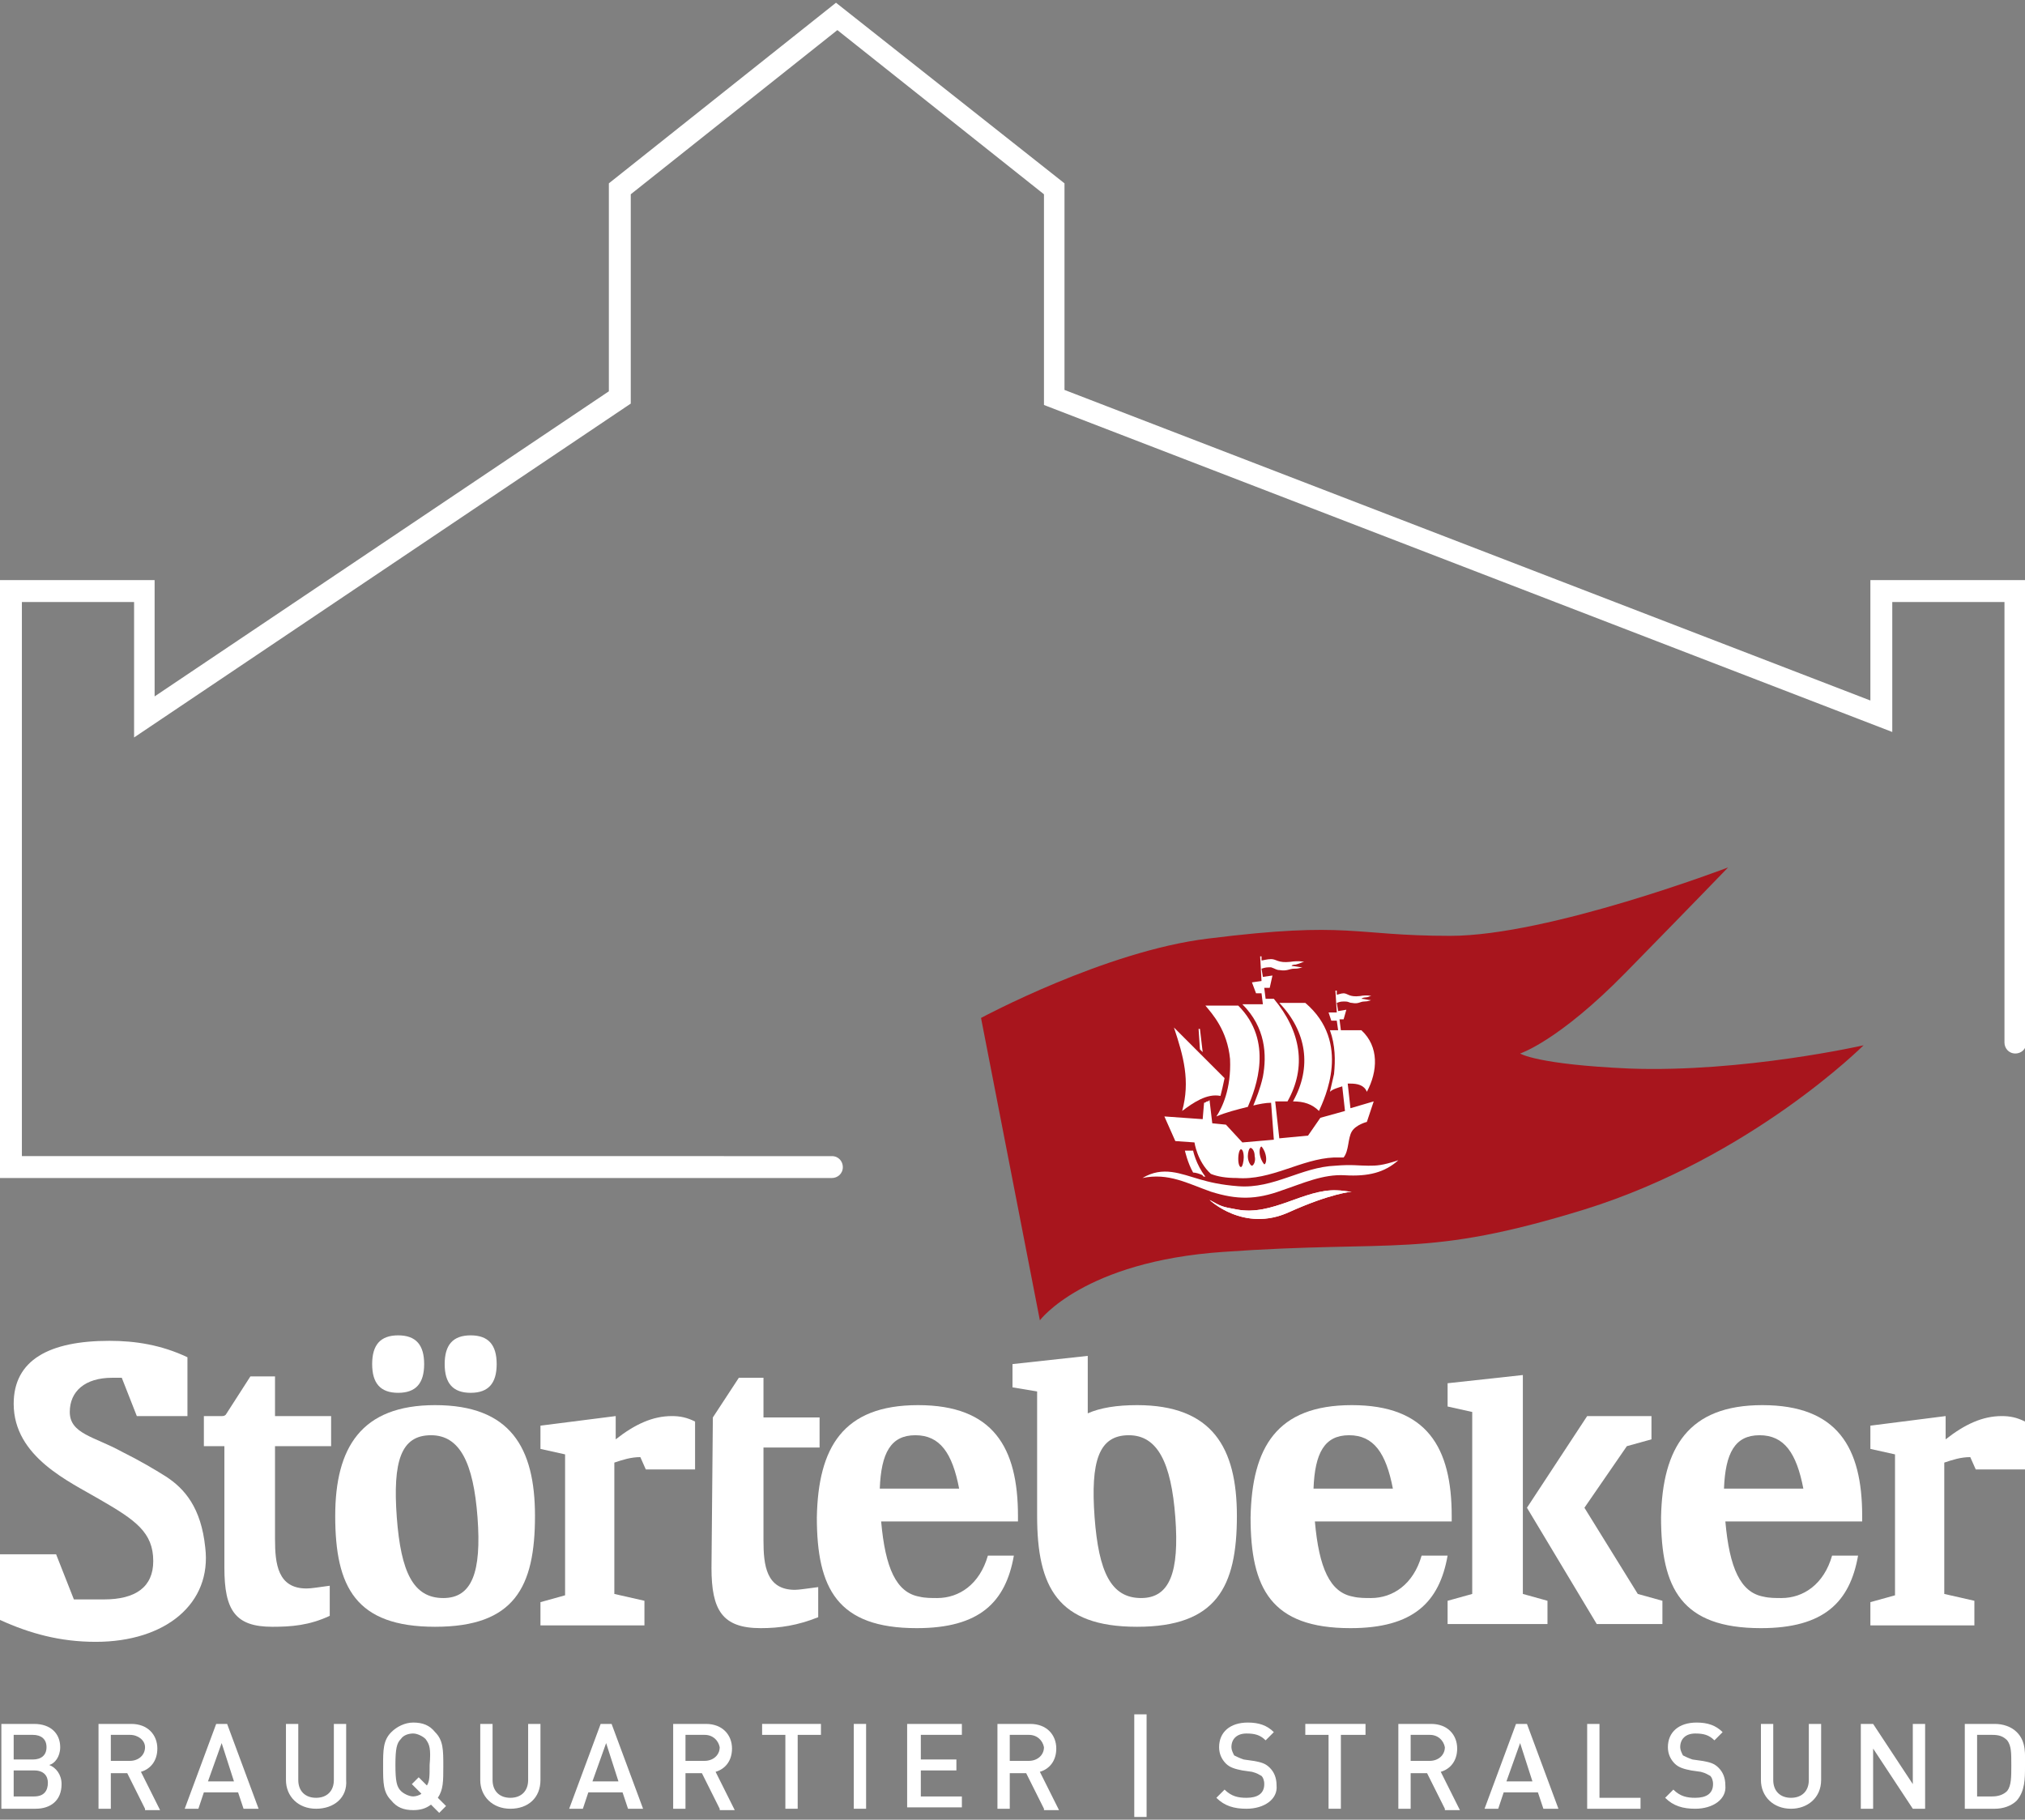 <?xml version="1.0" encoding="utf-8"?>
<!-- Generator: Adobe Illustrator 24.0.0, SVG Export Plug-In . SVG Version: 6.00 Build 0)  -->
<svg version="1.1" id="Ebene_1" xmlns="http://www.w3.org/2000/svg" xmlns:xlink="http://www.w3.org/1999/xlink" x="0px" y="0px"
	 viewBox="0 0 148 133" style="enable-background:new 0 0 148 133;" xml:space="preserve">
<rect x="0" y="0" width="148" height="133" fill="#808080" stroke="none"/>
<style type="text/css">
	.st0{fill:#FFFFFF;}
	.st1{fill:#A8151D;}
</style>
<g>
	<g>
		<g>
			<path class="st0" d="M2.6,132.2H0.1v-6.2h2.4c1.2,0,1.9,0.7,1.9,1.7c0,0.7-0.4,1.2-0.8,1.3c0.5,0.2,0.9,0.7,0.9,1.4
				C4.5,131.6,3.7,132.2,2.6,132.2z M2.4,126.8H1v1.8h1.4c0.6,0,1-0.3,1-0.9C3.4,127.1,3,126.8,2.4,126.8z M2.5,129.4H1v1.9h1.5
				c0.7,0,1-0.4,1-1C3.5,129.8,3.2,129.4,2.5,129.4z"/>
			<path class="st0" d="M10.6,132.2l-1.3-2.6H8.1v2.6H7.2v-6.2h2.4c1.2,0,1.9,0.8,1.9,1.8c0,0.9-0.5,1.5-1.2,1.7l1.4,2.8H10.6z
				 M9.5,126.8H8.1v1.9h1.4c0.6,0,1.1-0.4,1.1-1C10.6,127.2,10.1,126.8,9.5,126.8z"/>
			<path class="st0" d="M17.8,132.2l-0.4-1.2h-2.5l-0.4,1.2h-1l2.3-6.2h0.8l2.3,6.2H17.8z M16.2,127.4l-1,2.8h1.9L16.2,127.4z"/>
			<path class="st0" d="M23.1,132.2c-1.3,0-2.2-0.9-2.2-2.1v-4.1h0.9v4.1c0,0.8,0.5,1.3,1.3,1.3c0.8,0,1.3-0.5,1.3-1.3v-4.1h0.9v4.1
				C25.4,131.4,24.4,132.2,23.1,132.2z"/>
			<path class="st0" d="M32.1,132.5l-0.6-0.6c-0.4,0.3-0.8,0.4-1.3,0.4c-0.7,0-1.2-0.2-1.6-0.7c-0.6-0.6-0.6-1.3-0.6-2.5
				c0-1.2,0-1.9,0.6-2.5c0.4-0.4,1-0.7,1.6-0.7c0.7,0,1.2,0.2,1.6,0.7c0.6,0.6,0.6,1.3,0.6,2.5c0,1.1,0,1.7-0.4,2.3l0.6,0.6
				L32.1,132.5z M31.1,127.1c-0.2-0.2-0.6-0.4-0.9-0.4s-0.7,0.1-0.9,0.4c-0.3,0.3-0.4,0.7-0.4,1.9c0,1.2,0.1,1.6,0.4,1.9
				c0.2,0.2,0.6,0.4,0.9,0.4c0.2,0,0.5-0.1,0.6-0.2l-0.7-0.7l0.5-0.5l0.6,0.6c0.2-0.3,0.2-0.7,0.2-1.5
				C31.5,127.8,31.4,127.5,31.1,127.1z"/>
			<path class="st0" d="M37.3,132.2c-1.3,0-2.2-0.9-2.2-2.1v-4.1H36v4.1c0,0.8,0.5,1.3,1.3,1.3c0.8,0,1.3-0.5,1.3-1.3v-4.1h0.9v4.1
				C39.5,131.4,38.6,132.2,37.3,132.2z"/>
			<path class="st0" d="M45.9,132.2l-0.4-1.2h-2.5l-0.4,1.2h-1l2.3-6.2h0.8l2.3,6.2H45.9z M44.3,127.4l-1,2.8h1.9L44.3,127.4z"/>
			<path class="st0" d="M52.6,132.2l-1.3-2.6h-1.2v2.6h-0.9v-6.2h2.4c1.2,0,1.9,0.8,1.9,1.8c0,0.9-0.5,1.5-1.2,1.7l1.4,2.8H52.6z
				 M51.5,126.8h-1.4v1.9h1.4c0.6,0,1.1-0.4,1.1-1C52.5,127.2,52.1,126.8,51.5,126.8z"/>
			<path class="st0" d="M58.3,126.8v5.4h-0.9v-5.4h-1.7v-0.8H60v0.8H58.3z"/>
			<path class="st0" d="M62.4,132.2v-6.2h0.9v6.2H62.4z"/>
			<path class="st0" d="M66.3,132.2v-6.2h4v0.8h-3v1.8h2.6v0.8h-2.6v1.9h3v0.8H66.3z"/>
			<path class="st0" d="M76.3,132.2l-1.3-2.6h-1.2v2.6h-0.9v-6.2h2.4c1.2,0,1.9,0.8,1.9,1.8c0,0.9-0.5,1.5-1.2,1.7l1.4,2.8H76.3z
				 M75.2,126.8h-1.4v1.9h1.4c0.6,0,1.1-0.4,1.1-1C76.2,127.2,75.8,126.8,75.2,126.8z"/>
			<path class="st0" d="M82.9,132.8v-7.5h0.9v7.5H82.9z"/>
			<path class="st0" d="M91.1,132.2c-0.9,0-1.6-0.2-2.2-0.8l0.6-0.6c0.5,0.5,1,0.6,1.6,0.6c0.8,0,1.3-0.3,1.3-1
				c0-0.3-0.1-0.5-0.2-0.6c-0.2-0.1-0.3-0.2-0.7-0.3l-0.7-0.1c-0.5-0.1-0.9-0.2-1.2-0.5c-0.3-0.3-0.5-0.7-0.5-1.2
				c0-1.1,0.8-1.8,2.1-1.8c0.8,0,1.4,0.2,1.9,0.7l-0.6,0.6c-0.4-0.4-0.8-0.5-1.4-0.5c-0.7,0-1.1,0.4-1.1,1c0,0.2,0.1,0.4,0.2,0.6
				c0.2,0.1,0.4,0.2,0.7,0.3l0.7,0.1c0.6,0.1,0.9,0.2,1.2,0.5c0.3,0.3,0.5,0.7,0.5,1.3C93.4,131.5,92.4,132.2,91.1,132.2z"/>
			<path class="st0" d="M98,126.8v5.4h-0.9v-5.4h-1.7v-0.8h4.4v0.8H98z"/>
			<path class="st0" d="M105.6,132.2l-1.3-2.6h-1.2v2.6h-0.9v-6.2h2.4c1.2,0,1.9,0.8,1.9,1.8c0,0.9-0.5,1.5-1.2,1.7l1.4,2.8H105.6z
				 M104.5,126.8h-1.4v1.9h1.4c0.6,0,1.1-0.4,1.1-1C105.5,127.2,105.1,126.8,104.5,126.8z"/>
			<path class="st0" d="M112.8,132.2l-0.4-1.2h-2.5l-0.4,1.2h-1l2.3-6.2h0.8l2.3,6.2H112.8z M111.1,127.4l-1,2.8h1.9L111.1,127.4z"
				/>
			<path class="st0" d="M116,132.2v-6.2h0.9v5.4h3v0.8H116z"/>
			<path class="st0" d="M123.9,132.2c-0.9,0-1.6-0.2-2.2-0.8l0.6-0.6c0.5,0.5,1,0.6,1.6,0.6c0.8,0,1.3-0.3,1.3-1
				c0-0.3-0.1-0.5-0.2-0.6c-0.2-0.1-0.3-0.2-0.7-0.3l-0.7-0.1c-0.5-0.1-0.9-0.2-1.2-0.5c-0.3-0.3-0.5-0.7-0.5-1.2
				c0-1.1,0.8-1.8,2.1-1.8c0.8,0,1.4,0.2,1.9,0.7l-0.6,0.6c-0.4-0.4-0.8-0.5-1.4-0.5c-0.7,0-1.1,0.4-1.1,1c0,0.2,0.1,0.4,0.2,0.6
				c0.2,0.1,0.4,0.2,0.7,0.3l0.7,0.1c0.6,0.1,0.9,0.2,1.2,0.5c0.3,0.3,0.5,0.7,0.5,1.3C126.2,131.5,125.2,132.2,123.9,132.2z"/>
			<path class="st0" d="M130.9,132.2c-1.3,0-2.2-0.9-2.2-2.1v-4.1h0.9v4.1c0,0.8,0.5,1.3,1.3,1.3c0.8,0,1.3-0.5,1.3-1.3v-4.1h0.9
				v4.1C133.1,131.4,132.1,132.2,130.9,132.2z"/>
			<path class="st0" d="M139.8,132.2l-2.9-4.4v4.4H136v-6.2h0.9l2.9,4.4v-4.4h0.9v6.2H139.8z"/>
			<path class="st0" d="M147.4,131.6c-0.4,0.4-1,0.6-1.6,0.6h-2.2v-6.2h2.2c0.6,0,1.2,0.2,1.6,0.6c0.7,0.7,0.6,1.6,0.6,2.5
				S148,130.9,147.4,131.6z M146.7,127.2c-0.3-0.3-0.6-0.4-1.1-0.4h-1.1v4.5h1.1c0.4,0,0.8-0.1,1.1-0.4c0.3-0.4,0.3-1,0.3-1.9
				S147,127.6,146.7,127.2z"/>
		</g>
	</g>
	<g>
		<path class="st0" d="M39.4,118.8h7.7V117l-2.2-0.5v-9.6c0.6-0.2,1.2-0.4,1.9-0.4l0.4,0.9h3.6v-3.5c-0.6-0.3-1.1-0.4-1.7-0.4
			c-1.4,0-2.7,0.6-4.1,1.7v-1.7l-5.5,0.7v1.7l1.8,0.4v10.3l-1.8,0.5V118.8z"/>
		<path class="st0" d="M7.3,109.6c-2.2-1.3-6.3-3.1-6.3-7c0-3.2,2.6-4.6,7-4.6c1.9,0,3.8,0.3,5.7,1.2v4.3H10l-1.1-2.8
			c-0.2,0-0.5,0-0.7,0c-2,0-3.1,1-3.1,2.5c0,1.6,1.8,1.8,3.8,2.9c1.4,0.7,2.4,1.3,3.2,1.8c1.4,0.9,2.6,2.3,2.9,5.2
			c0.5,4.1-2.9,6.9-8,6.9c-2.6,0-4.8-0.6-7-1.6v-2.3v-2.5h4.1l1.3,3.3c0.5,0,1.9,0,2.2,0c2.3,0,3.6-0.9,3.6-2.8
			C11.2,112,9.9,111.1,7.3,109.6z"/>
		<path class="st0" d="M31.8,102.7c5.5,0,7.3,3.1,7.3,8.1c0,5.2-1.5,8.1-7.3,8.1c-5.8,0-7.3-2.9-7.3-8.1
			C24.5,105.8,26.4,102.7,31.8,102.7z M32.4,116.8c2.1,0,2.8-1.9,2.5-5.9c-0.3-4-1.3-6-3.4-6c-2.2,0-2.8,1.9-2.5,6
			C29.3,114.9,30.2,116.8,32.4,116.8z M31,99.7c0-1.4-0.6-2.1-1.9-2.1c-1.3,0-1.9,0.7-1.9,2.1c0,1.4,0.6,2.1,1.9,2.1
			C30.4,101.8,31,101.1,31,99.7z M36.3,99.7c0-1.4-0.6-2.1-1.9-2.1c-1.3,0-1.9,0.7-1.9,2.1c0,1.4,0.6,2.1,1.9,2.1
			C35.7,101.8,36.3,101.1,36.3,99.7z"/>
		<path class="st0" d="M52,114.6c0,3.1,0.8,4.4,3.6,4.4c1.4,0,2.7-0.2,4.2-0.8v-2.2c-0.8,0.1-1.4,0.2-1.7,0.2
			c-2.1,0-2.3-1.8-2.3-3.6v-6.8h4.1v-2.2h-4.1v-2.9h-1.8l-1.9,2.9L52,114.6z"/>
		<path class="st0" d="M136.6,118.8h7.7V117l-2.2-0.5v-9.6c0.6-0.2,1.2-0.4,1.9-0.4l0.4,0.9h3.6v-3.5c-0.6-0.3-1.1-0.4-1.7-0.4
			c-1.4,0-2.7,0.6-4.1,1.7v-1.7l-5.5,0.7v1.7l1.8,0.4v10.3l-1.8,0.5V118.8z"/>
		<path class="st0" d="M16.4,114.6l0-8.9h-1.5v-2.2h1.3c0.1,0,0.2,0,0.3-0.1l1.8-2.8h1.8v2.9h4.1v2.2h-4.1v6.8
			c0,1.8,0.2,3.6,2.3,3.6c0.4,0,0.9-0.1,1.7-0.2v2.2c-1.5,0.7-2.8,0.8-4.2,0.8C17.2,118.9,16.4,117.7,16.4,114.6z"/>
		<path class="st0" d="M70.1,108.8c-0.5-2.6-1.4-3.9-3.2-3.9c-1.8,0-2.5,1.3-2.6,3.9H70.1z M67.1,102.7c5.5,0,7.3,3.1,7.3,8.1l0,0.4
			l-10,0c0.3,3.4,1.1,5.2,2.8,5.5c0.4,0.1,0.9,0.1,1.3,0.1c1.6,0,3.1-1,3.7-3.1h1.9c-0.6,3.4-2.5,5.3-7.1,5.3
			c-5.8,0-7.3-2.9-7.3-8.1C59.8,105.8,61.6,102.7,67.1,102.7z"/>
		<path class="st0" d="M101.8,108.8c-0.5-2.6-1.4-3.9-3.2-3.9c-1.8,0-2.5,1.3-2.6,3.9H101.8z M98.8,102.7c5.5,0,7.3,3.1,7.3,8.1
			l0,0.4l-10,0c0.3,3.4,1.1,5.2,2.8,5.5c0.4,0.1,0.9,0.1,1.3,0.1c1.6,0,3.1-1,3.7-3.1h1.9c-0.6,3.4-2.5,5.3-7.1,5.3
			c-5.8,0-7.3-2.9-7.3-8.1C91.5,105.8,93.3,102.7,98.8,102.7z"/>
		<path class="st0" d="M131.8,108.8c-0.5-2.6-1.4-3.9-3.2-3.9c-1.8,0-2.5,1.3-2.6,3.9H131.8z M128.8,102.7c5.5,0,7.3,3.1,7.3,8.1
			l0,0.4l-10,0c0.3,3.4,1.1,5.2,2.8,5.5c0.4,0.1,0.9,0.1,1.3,0.1c1.6,0,3.1-1,3.7-3.1h1.9c-0.6,3.4-2.5,5.3-7.1,5.3
			c-5.8,0-7.3-2.9-7.3-8.1C121.5,105.8,123.4,102.7,128.8,102.7z"/>
		<path class="st0" d="M83.4,116.8c2.1,0,2.8-1.9,2.5-5.9c-0.3-4-1.3-6-3.4-6c-2.2,0-2.8,1.9-2.5,6
			C80.3,114.9,81.2,116.8,83.4,116.8z M83.1,102.7c5.5,0,7.3,3.1,7.3,8.1c0,5.2-1.5,8.1-7.3,8.1c-5.8,0-7.3-2.9-7.3-8.1l0-0.2v-8.9
			l-1.8-0.3v-1.7l5.5-0.6v4.2C80.4,102.9,81.6,102.7,83.1,102.7z"/>
		<polygon class="st0" points="107.6,103.2 107.6,116.5 105.8,117 105.8,118.7 113.1,118.7 113.1,117 111.3,116.5 111.3,100.5 
			105.8,101.1 105.8,102.8 		"/>
		<polygon class="st0" points="111.6,110.2 116,103.5 120.7,103.5 120.7,105.2 118.9,105.7 115.8,110.2 119.7,116.5 121.5,117 
			121.5,118.7 116.7,118.7 		"/>
	</g>
	<path class="st0" d="M136.7,42.4l0,8.8L77.8,28.5V13.4L61.1,0.2L44.5,13.4v15.2L11.3,50.9l0-8.5H0v42.9l0,0.8h1l0.2,0h59.6
		c0.4,0,0.8-0.3,0.8-0.8c0-0.4-0.3-0.8-0.8-0.8H1.6V44h8.2l0,9.9l36-24.2l0.3-0.2V14.2l15.1-12l15.1,12v15.4l62,23.9l0-9.5h8.2v32.2
		c0,0.4,0.3,0.8,0.8,0.8c0.4,0,0.8-0.3,0.8-0.8V42.4H136.7z"/>
	<g>
		<path class="st1" d="M71.7,74.4c0,0,9.1-4.9,16.6-5.8c10.4-1.3,10.5-0.2,17.7-0.2c7.2,0,20.3-5,20.3-5s-2.6,2.7-7.5,7.7
			c-4.9,5-7.7,5.9-7.7,5.9s1.2,0.8,8,1.1c8.3,0.3,17.1-1.7,17.1-1.7s-8.2,8.2-20.4,12c-11.7,3.6-13.7,2.2-26.4,3.1
			c-10.2,0.7-13.4,5-13.4,5L71.7,74.4z"/>
		<path class="st0" d="M91.2,80.9c-0.8,0.2-1.6,0.4-2.3,0.7c0.4-0.6,1.1-2,1-4.2c-0.2-2.1-1.3-3.3-1.8-3.9c0.5,0,1.4,0,2.4,0
			C93.1,76.1,91.8,79.5,91.2,80.9z M95.4,73.3c3.4,2.9,1.4,7,1,7.9c-0.5-0.5-1.1-0.7-1.9-0.7c1.4-2.5,1-5.1-1-7.2
			C94.1,73.3,94.7,73.3,95.4,73.3L95.4,73.3z"/>
		<path class="st0" d="M87.2,84.1c0,0,0.2,1,0.9,1.9c-0.1,0-0.2,0-0.2-0.1c-0.2-0.1-0.5-0.2-0.7-0.2c-0.4-0.7-0.6-1.6-0.6-1.6
			L87.2,84.1z"/>
		<polygon class="st0" points="87.7,75.2 87.9,76.9 87.7,76.7 87.6,75.2 		"/>
		<path class="st0" d="M88.4,87.7c0.9,0.5,0.9,0.5,2,0.7c2.6,0.5,4.9-1.5,7.3-1.4c0.4,0,0.8,0.1,1.1,0.1c0,0-1.5,0.1-4.6,1.5
			C90.9,90.1,88.4,87.7,88.4,87.7z"/>
		<path class="st0" d="M88.4,87.7c0.9,0.5,0.9,0.5,2,0.7c2.6,0.5,4.9-1.5,7.3-1.4c0.4,0,0.8,0.1,1.1,0.1c0,0-1.5,0.1-4.6,1.5
			C90.9,90.1,88.4,87.7,88.4,87.7z"/>
		<path class="st0" d="M83.5,86.1c1.9-0.4,3.3,0.4,5,1c1.9,0.6,3.3,0.6,5.2-0.1c1.5-0.5,3-1.2,4.6-1.1c1.7,0.1,2.9-0.2,3.9-1.1
			c-1.2,0.4-1.6,0.4-2.2,0.4c-0.7,0-1.2-0.1-2.4,0c-2.5,0.1-4.5,1.7-7.1,1.5c-1.3-0.1-2.1-0.3-2.8-0.5C86.3,85.8,85,85.2,83.5,86.1z
			"/>
		<path class="st0" d="M89.2,80.1c-1-0.2-2,0.5-2.8,1.1c0.6-2.2,0.1-4-0.6-6.1l3.7,3.7C89.4,79.3,89.3,79.7,89.2,80.1z"/>
		<path class="st0" d="M90.9,84.6c0-0.4-0.1-0.6-0.2-0.6c-0.1,0-0.2,0.3-0.2,0.7c0,0.4,0.1,0.6,0.2,0.6
			C90.8,85.3,90.9,84.9,90.9,84.6z M91.7,84.5c0-0.4-0.2-0.6-0.3-0.6c-0.1,0-0.2,0.3-0.2,0.6c0,0.4,0.2,0.7,0.3,0.7
			C91.6,85.2,91.8,84.9,91.7,84.5z M92.5,84.4c-0.1-0.4-0.3-0.6-0.3-0.6c-0.1,0-0.2,0.3-0.1,0.7c0.1,0.4,0.3,0.6,0.3,0.6
			C92.5,85.1,92.6,84.8,92.5,84.4z M94.1,80.5c-0.3,0-0.6,0-0.9,0l0.3,2.7l2.1-0.2l0.9-1.3l1.8-0.5l-0.2-1.8
			c-0.3,0.1-0.7,0.2-0.9,0.4c0.1-0.4,0.2-0.9,0.3-1.3c0.1-1,0.1-2.1-0.3-3.2l0.6,0l-0.1-0.7l-0.4,0L97.1,74l0.6,0l-0.1-1.6l0.1,0
			l0,0.3c0.1,0,0.3-0.1,0.5-0.1c0.3,0,0.4,0.3,1.2,0.2c0.5-0.1,0.9,0,0.8,0c-0.1,0-0.2,0.1-0.4,0.1c-0.2,0-0.3,0.1-0.3,0.1
			c0.2,0,0.5,0.1,0.7,0.1c0,0-0.2,0.1-0.5,0.1c-0.3,0-0.4,0.2-0.9,0.1c-0.2,0-0.2-0.1-0.5-0.1c-0.3,0-0.3,0-0.6,0.1l0.1,0.6l0.6-0.1
			l-0.2,0.7l-0.3,0l0.1,0.8l1.4,0c0,0,0,0,0.1,0c1.3,1.2,1.2,3,0.4,4.5c-0.2-0.5-0.7-0.6-1.2-0.6c-0.1,0-0.2,0-0.2,0l0.2,1.8
			l1.7-0.5l-0.5,1.5c0,0-0.8,0.2-1.1,0.7c-0.3,0.5-0.2,1.4-0.6,1.9c-0.2,0-0.4,0-0.7,0c-2.4,0.1-4.6,1.7-7.1,1.5
			c-0.8,0-1.4-0.1-1.9-0.3c-1-0.9-1.2-2.3-1.2-2.3l-1.4-0.1l-0.8-1.8l2.8,0.2L88,80.6c0,0,0.1,0,0.2-0.1c0.1,0,0.1,0,0.2-0.1
			l0.2,1.7l1,0.1l1.2,1.3l2.3-0.2l-0.2-2.7c-0.4,0-0.9,0.1-1.3,0.2c0.2-0.5,0.5-1.2,0.7-2.1c0.3-1.6,0.2-3.6-1.5-5.3l0.8,0
			c0.2,0,0.5,0,0.7,0l-0.1-0.8l-0.4,0l-0.3-0.8l0.7-0.1l-0.1-1.8l0.1,0l0,0.3c0.1,0,0.4-0.1,0.7-0.1c0.4,0,0.5,0.3,1.4,0.2
			c0.6-0.1,1.1,0,1,0c-0.1,0-0.2,0.1-0.6,0.2c-0.3,0-0.3,0.1-0.3,0.1c0.2,0,0.6,0.1,0.8,0.1c-0.1,0-0.2,0.1-0.6,0.1
			c-0.4,0-0.5,0.2-1.1,0.1c-0.2,0-0.3-0.1-0.6-0.2c-0.3,0-0.4,0-0.7,0.1l0.1,0.6l0.7-0.1l-0.2,0.9l-0.4,0l0.1,0.8l0.6,0
			C95.1,75.4,95.5,78,94.1,80.5L94.1,80.5z"/>
	</g>
</g>
</svg>
